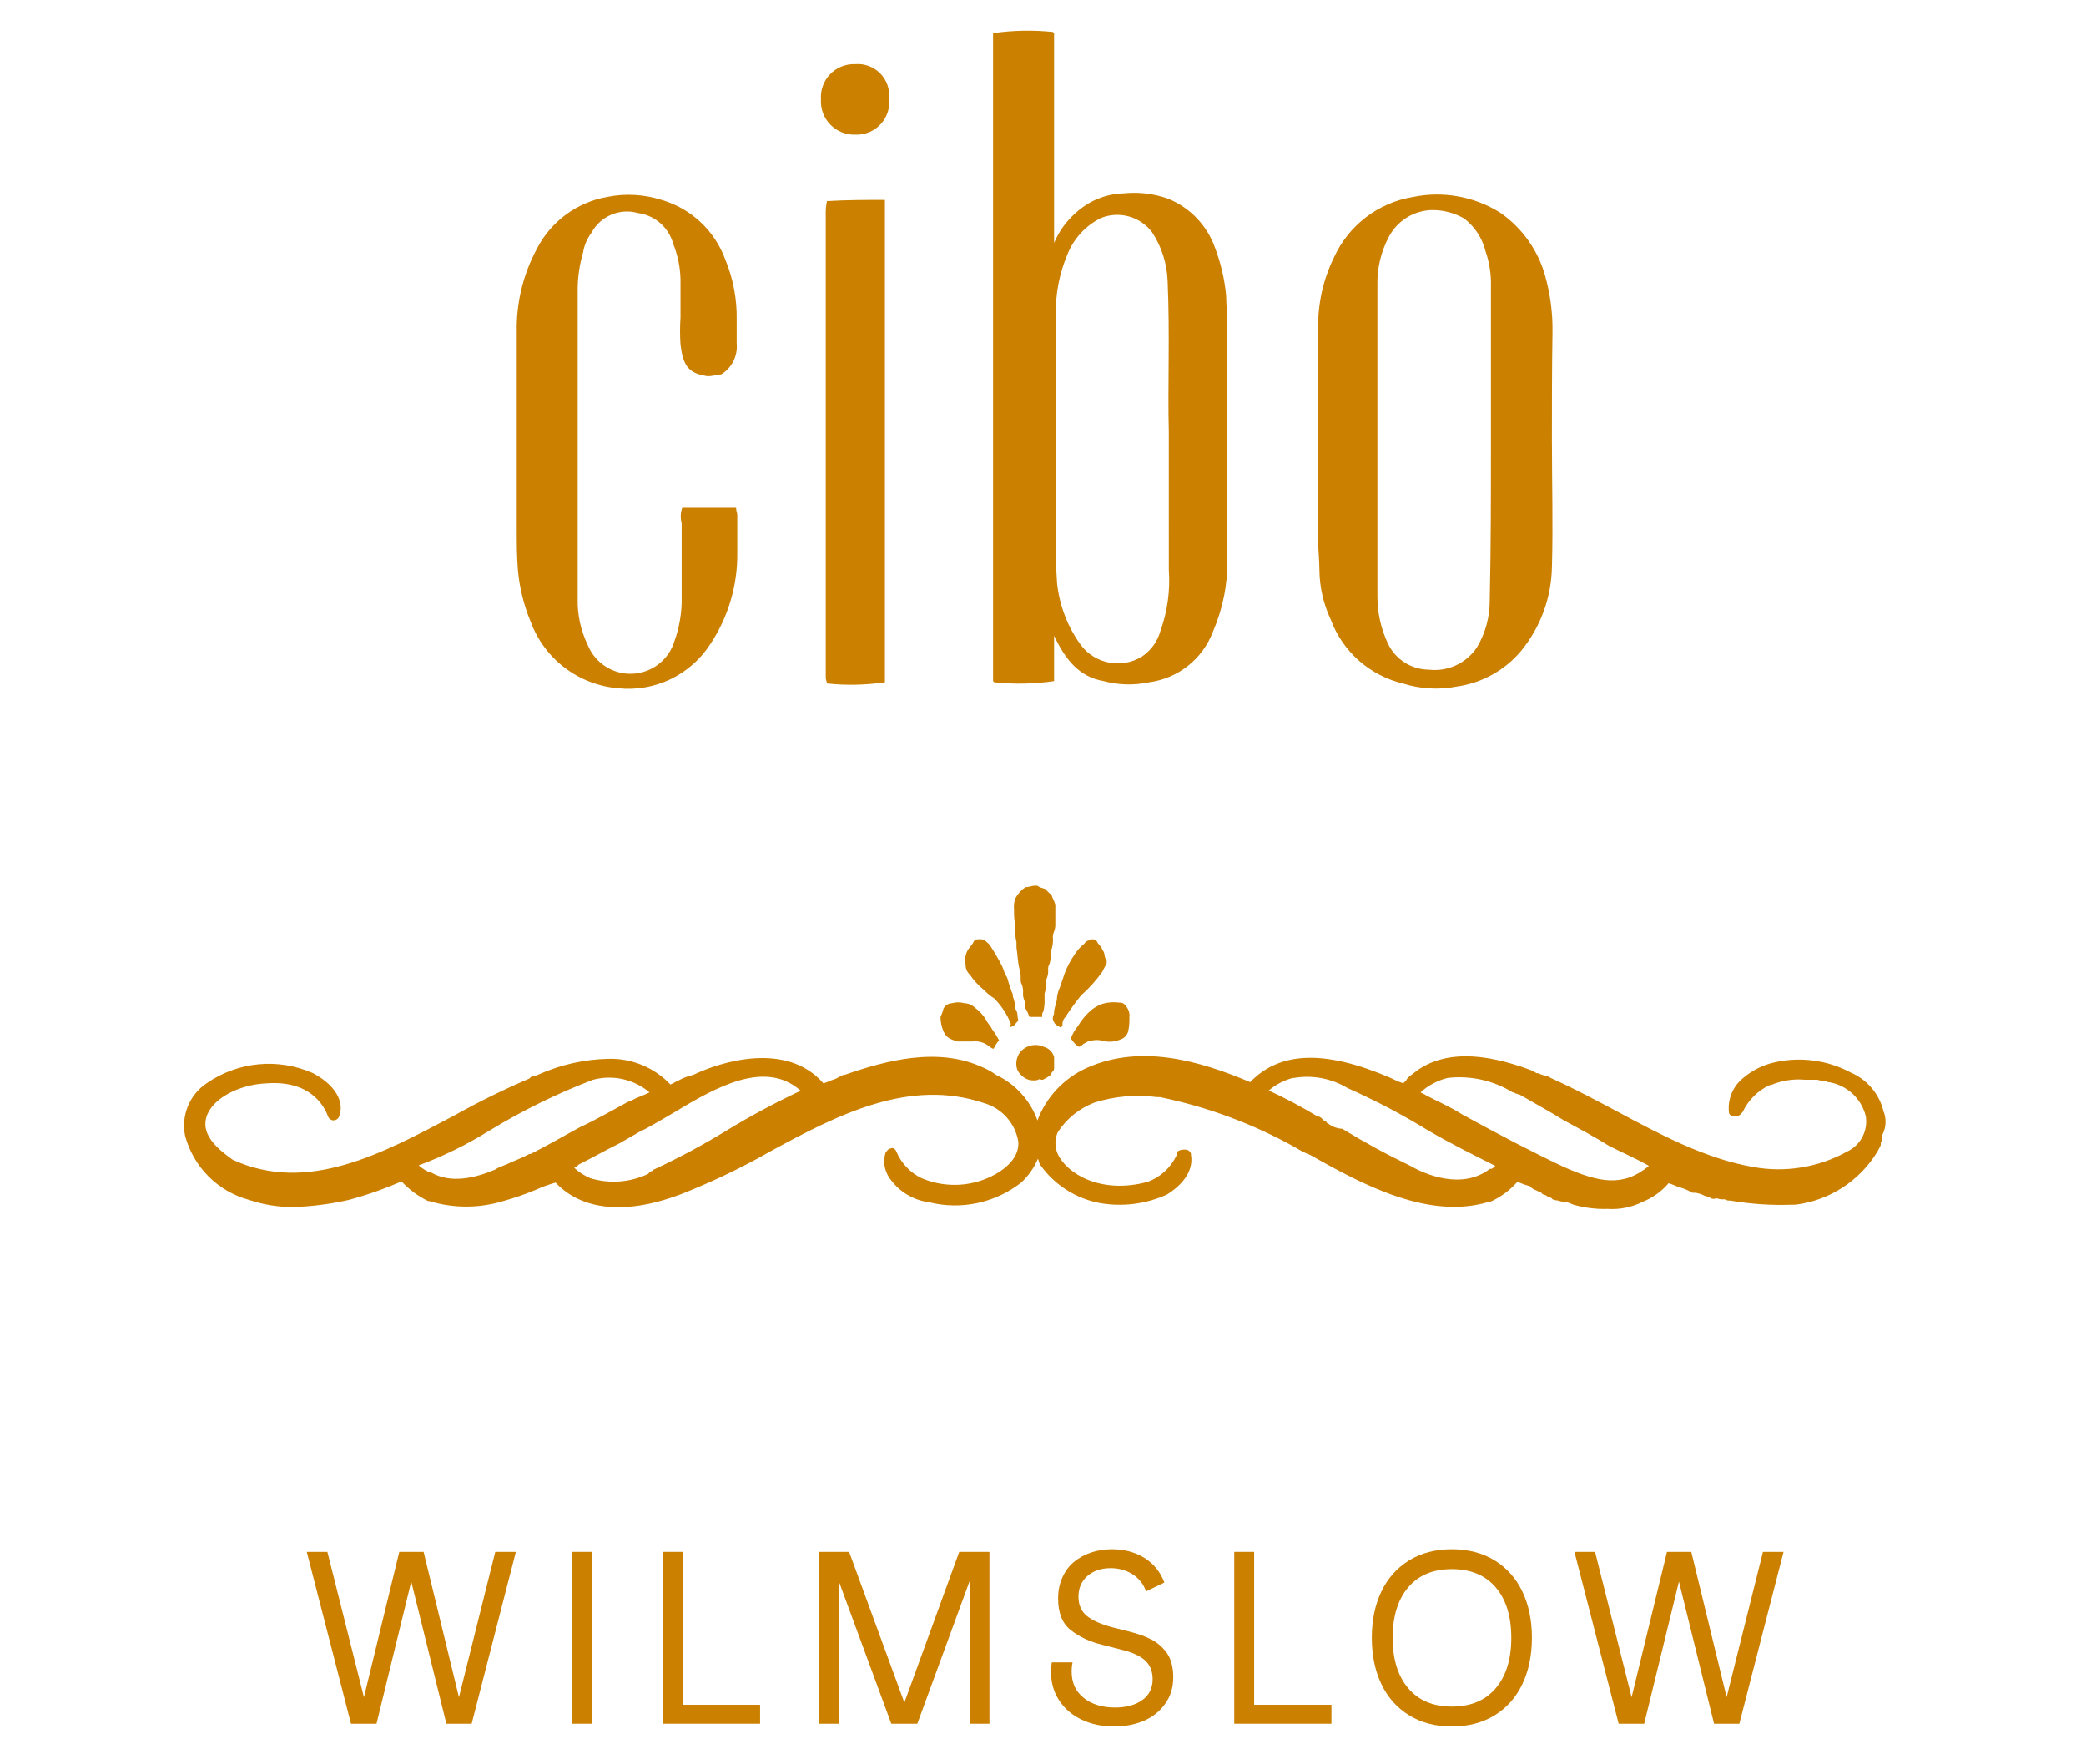 <?xml version="1.0" encoding="UTF-8"?>
<svg width="136px" height="115px" viewBox="0 0 136 115" version="1.1" xmlns="http://www.w3.org/2000/svg" xmlns:xlink="http://www.w3.org/1999/xlink">
    <title>Artboard</title>
    <g id="Artboard" stroke="none" stroke-width="1" fill="none" fill-rule="evenodd">
        <g id="logo-cibo-wilm" transform="translate(12, 2)" fill="#CB8000" fill-rule="nonzero">
            <g id="Group">
                <path d="M56.722,39.442 L56.722,42.404 C55.43,42.593 54.12,42.619 52.822,42.482 L52.744,42.404 L52.744,0.162 C54.036,-0.024 55.346,-0.05 56.644,0.084 L56.722,0.162 L56.722,13.84 C57.034,13.092 57.513,12.426 58.122,11.892 C58.982,11.092 60.104,10.635 61.278,10.606 C62.254,10.506 63.239,10.626 64.162,10.957 C65.576,11.531 66.681,12.678 67.201,14.113 C67.589,15.127 67.838,16.188 67.941,17.269 C67.941,17.815 68.019,18.477 68.019,19.023 L68.019,34.454 C68.048,36.074 67.729,37.682 67.084,39.169 C66.415,40.96 64.811,42.234 62.915,42.481 C61.936,42.69 60.921,42.664 59.954,42.404 C58.354,42.131 57.46,41.004 56.72,39.442 M64.202,26.115 C64.124,23.231 64.28,19.841 64.124,16.295 C64.08,15.17 63.73,14.079 63.111,13.139 C62.341,12.121 60.988,11.739 59.799,12.204 C58.78,12.7 57.987,13.563 57.578,14.62 C57.06,15.853 56.808,17.182 56.838,18.52 L56.838,32.778 C56.838,33.869 56.838,34.999 56.916,36.012 C57.069,37.477 57.607,38.875 58.475,40.065 C59.413,41.296 61.132,41.616 62.45,40.805 C63.042,40.41 63.471,39.815 63.658,39.129 C64.114,37.856 64.3,36.503 64.204,35.154 L64.202,26.115 Z" id="Shape"></path>
                <path d="M89.181,26.859 C89.181,29.548 89.259,32.237 89.181,34.925 C89.155,36.947 88.439,38.899 87.152,40.459 C86.092,41.712 84.607,42.531 82.982,42.759 C81.815,42.986 80.61,42.919 79.475,42.564 C77.306,42.048 75.537,40.484 74.76,38.394 C74.286,37.381 74.033,36.278 74.02,35.16 C74.02,34.498 73.942,33.874 73.942,33.328 L73.942,19.451 C73.905,17.847 74.253,16.257 74.955,14.814 C75.904,12.701 77.852,11.207 80.138,10.839 C82.082,10.442 84.103,10.805 85.788,11.852 C87.238,12.848 88.287,14.325 88.75,16.022 C89.078,17.202 89.235,18.422 89.218,19.646 C89.179,22.062 89.179,24.439 89.179,26.855 M85.204,26.777 L85.204,26.777 L85.204,16.684 C85.227,15.902 85.108,15.123 84.853,14.384 C84.644,13.531 84.15,12.775 83.453,12.241 C82.836,11.889 82.138,11.701 81.427,11.695 C80.214,11.697 79.103,12.373 78.543,13.449 C78.029,14.42 77.774,15.507 77.803,16.605 L77.803,36.869 C77.798,37.918 78.024,38.956 78.465,39.908 C78.943,40.966 79.992,41.649 81.152,41.659 C82.4,41.805 83.623,41.231 84.308,40.178 C84.85,39.257 85.132,38.207 85.126,37.139 C85.204,33.71 85.204,30.281 85.204,26.774" id="Shape"></path>
                <path d="M32.483,31.102 L35.99,31.102 C35.99,31.297 36.068,31.453 36.068,31.57 L36.068,34.064 C36.089,36.169 35.478,38.233 34.314,39.987 C33.018,42.003 30.698,43.118 28.314,42.871 C25.716,42.66 23.479,40.956 22.586,38.507 C22.15,37.45 21.874,36.334 21.768,35.195 C21.69,34.26 21.69,33.364 21.69,32.428 L21.69,19.645 C21.652,17.772 22.094,15.92 22.976,14.267 C23.889,12.452 25.609,11.177 27.612,10.834 C28.779,10.603 29.985,10.67 31.119,11.029 C33.052,11.588 34.602,13.038 35.289,14.929 C35.8,16.165 36.052,17.492 36.029,18.829 L36.029,20.388 C36.109,21.202 35.716,21.99 35.016,22.414 C34.743,22.414 34.276,22.609 33.925,22.492 C32.834,22.297 32.525,21.752 32.366,20.466 C32.327,19.882 32.327,19.296 32.366,18.712 L32.366,16.216 C32.35,15.427 32.191,14.648 31.898,13.916 C31.612,12.838 30.704,12.038 29.598,11.89 C28.409,11.552 27.144,12.087 26.559,13.176 C26.276,13.554 26.089,13.996 26.013,14.462 C25.795,15.21 25.677,15.983 25.662,16.762 L25.662,37.025 C25.636,38.076 25.863,39.119 26.324,40.064 C26.805,41.241 27.976,41.986 29.246,41.925 C30.515,41.863 31.609,41.008 31.974,39.791 C32.261,38.99 32.419,38.148 32.442,37.297 L32.442,32.115 C32.352,31.781 32.365,31.428 32.481,31.102" id="Path"></path>
                <path d="M45.694,11.034 L45.694,42.481 C44.442,42.666 43.172,42.692 41.914,42.559 C41.914,42.481 41.836,42.286 41.836,42.208 L41.836,12.047 C41.823,11.733 41.85,11.419 41.914,11.112 C43.2,11.034 44.408,11.034 45.694,11.034" id="Path"></path>
                <path d="M43.745,6.783 C43.137,6.798 42.551,6.558 42.129,6.121 C41.707,5.684 41.487,5.09 41.524,4.483 C41.481,3.875 41.698,3.277 42.122,2.838 C42.545,2.399 43.136,2.161 43.745,2.183 C44.349,2.129 44.946,2.346 45.375,2.774 C45.803,3.203 46.02,3.8 45.966,4.404 C46.04,5.027 45.835,5.65 45.407,6.108 C44.979,6.566 44.371,6.812 43.745,6.781" id="Path"></path>
                <path d="M110.809,70.498 C110.546,69.348 109.75,68.393 108.666,67.926 C107.138,67.109 105.366,66.874 103.678,67.264 C102.931,67.433 102.236,67.78 101.652,68.277 C100.984,68.811 100.632,69.647 100.717,70.498 C100.717,70.693 100.912,70.771 101.068,70.771 C101.249,70.802 101.431,70.726 101.536,70.576 L101.614,70.498 C101.976,69.726 102.597,69.106 103.368,68.744 L103.446,68.744 C104.146,68.446 104.909,68.325 105.667,68.393 L106.485,68.393 C106.6,68.427 106.717,68.454 106.836,68.471 L107.031,68.471 C107.109,68.549 107.109,68.549 107.226,68.549 C108.404,68.737 109.356,69.612 109.642,70.77 C109.794,71.72 109.302,72.656 108.434,73.07 C106.573,74.104 104.411,74.462 102.316,74.083 C99.16,73.537 96.198,71.94 93.431,70.459 C92.031,69.719 90.664,68.978 89.184,68.316 C88.989,68.238 88.911,68.121 88.716,68.121 C88.638,68.121 88.521,68.043 88.443,68.043 C88.366,67.982 88.268,67.954 88.17,67.965 C88.092,67.887 87.975,67.887 87.819,67.77 C84.585,66.562 82.169,66.562 80.419,67.77 C80.068,68.043 79.757,68.238 79.679,68.432 L79.484,68.627 C79.204,68.529 78.93,68.412 78.666,68.276 C74.419,66.445 71.457,66.522 69.509,68.549 C66.197,67.149 62.378,66.055 58.871,67.614 C57.378,68.278 56.213,69.513 55.637,71.043 C55.169,69.738 54.202,68.673 52.948,68.081 C52.693,67.896 52.419,67.739 52.13,67.613 C49.168,66.213 45.739,67.145 43.05,68.081 L42.972,68.081 C42.777,68.159 42.621,68.276 42.426,68.354 C42.153,68.432 41.958,68.549 41.686,68.627 C39.27,65.86 34.945,67.227 33.191,68.081 C32.864,68.15 32.548,68.269 32.256,68.432 C32.061,68.51 31.905,68.627 31.71,68.705 C30.659,67.595 29.185,66.986 27.657,67.029 C26.098,67.065 24.562,67.41 23.137,68.042 C23.059,68.042 23.059,68.12 22.942,68.12 L22.864,68.12 C22.726,68.137 22.601,68.207 22.513,68.315 C20.835,69.033 19.196,69.84 17.603,70.731 C12.888,73.225 8.056,75.831 3.185,73.615 C2.25,72.953 1.159,72.056 1.431,70.926 C1.704,69.718 3.457,68.705 5.406,68.626 C8.173,68.431 9.106,70.026 9.381,70.769 C9.426,70.915 9.554,71.021 9.705,71.037 C9.857,71.054 10.005,70.98 10.081,70.847 C10.432,70.107 10.159,68.899 8.405,67.963 C6.136,66.959 3.507,67.21 1.469,68.625 C0.349,69.377 -0.204,70.733 0.069,72.054 C0.619,74.087 2.206,75.674 4.239,76.224 C5.168,76.537 6.143,76.695 7.123,76.692 C8.343,76.651 9.557,76.495 10.747,76.224 C11.919,75.909 13.065,75.505 14.176,75.016 C14.672,75.551 15.265,75.988 15.922,76.305 L16,76.305 C17.563,76.779 19.231,76.779 20.793,76.305 C21.523,76.105 22.239,75.858 22.936,75.565 C23.352,75.375 23.782,75.218 24.222,75.097 C26.053,77.045 29.21,77.24 33.107,75.565 C34.859,74.844 36.563,74.011 38.207,73.071 C42.649,70.655 47.287,68.278 52.158,69.915 C53.315,70.251 54.18,71.218 54.387,72.405 C54.465,73.223 53.919,73.964 52.906,74.548 C51.435,75.37 49.668,75.47 48.113,74.821 C47.355,74.466 46.757,73.84 46.437,73.067 C46.359,72.872 46.164,72.794 46.086,72.872 C45.891,72.872 45.813,73.067 45.735,73.145 C45.557,73.716 45.659,74.336 46.008,74.821 C46.607,75.68 47.541,76.247 48.58,76.38 C50.671,76.897 52.885,76.423 54.58,75.094 C55.05,74.657 55.422,74.126 55.671,73.535 C55.749,73.73 55.749,73.886 55.866,74.003 C56.776,75.256 58.126,76.12 59.646,76.419 C61.148,76.695 62.698,76.504 64.088,75.873 C65.569,74.938 65.764,73.925 65.647,73.301 L65.647,73.223 C65.606,73.062 65.462,72.95 65.296,72.95 C65.136,72.931 64.973,72.958 64.828,73.028 C64.75,73.106 64.75,73.106 64.75,73.223 C64.383,74.077 63.677,74.741 62.802,75.054 C59.763,75.872 57.541,74.508 56.957,73.223 C56.763,72.776 56.763,72.269 56.957,71.823 C57.531,70.93 58.379,70.247 59.373,69.875 C60.683,69.466 62.066,69.346 63.426,69.524 L63.621,69.524 C66.736,70.164 69.733,71.281 72.506,72.836 C72.801,73.023 73.115,73.18 73.441,73.304 C76.87,75.252 81.196,77.551 85.092,76.343 L85.17,76.343 C85.805,76.059 86.376,75.648 86.846,75.135 L86.924,75.057 C87.002,75.057 87.392,75.252 87.742,75.33 L87.82,75.408 C87.919,75.502 88.039,75.569 88.171,75.603 C88.249,75.681 88.444,75.681 88.522,75.798 C88.6,75.915 88.795,75.876 88.873,75.993 C89.068,76.071 89.146,76.071 89.224,76.188 C89.336,76.234 89.454,76.26 89.575,76.266 C89.724,76.324 89.883,76.351 90.043,76.344 C90.231,76.392 90.414,76.457 90.589,76.539 C91.311,76.743 92.06,76.835 92.81,76.812 C93.605,76.865 94.399,76.704 95.11,76.344 C95.758,76.083 96.334,75.669 96.786,75.136 C97.059,75.214 97.254,75.331 97.526,75.409 C97.812,75.493 98.087,75.61 98.344,75.76 L98.539,75.76 C98.617,75.76 98.812,75.838 98.89,75.838 C99.058,75.937 99.243,76.003 99.436,76.033 C99.556,76.162 99.748,76.194 99.904,76.111 C100.053,76.169 100.212,76.196 100.372,76.189 L100.45,76.189 C100.556,76.252 100.679,76.279 100.801,76.267 C102.113,76.494 103.445,76.585 104.776,76.54 L105.049,76.54 C107.287,76.264 109.272,74.97 110.427,73.033 C110.505,72.838 110.622,72.76 110.622,72.565 L110.622,72.487 C110.683,72.41 110.711,72.312 110.7,72.214 C110.688,72.092 110.715,71.969 110.778,71.863 C110.966,71.43 110.979,70.942 110.817,70.499 M74.577,71.239 C74.556,71.24 74.536,71.232 74.521,71.217 C74.507,71.202 74.499,71.182 74.499,71.161 C74.421,71.083 74.304,71.083 74.226,70.966 C74.14,70.857 74.013,70.787 73.875,70.771 C72.856,70.153 71.802,69.593 70.719,69.095 C71.171,68.709 71.704,68.43 72.278,68.277 L72.356,68.277 C73.567,68.07 74.811,68.305 75.863,68.939 C77.676,69.744 79.434,70.668 81.124,71.706 C82.524,72.524 84.008,73.265 85.488,74.006 C85.41,74.084 85.293,74.201 85.215,74.201 L85.137,74.201 C83.306,75.601 80.89,74.552 79.954,74.006 C78.433,73.276 76.951,72.47 75.512,71.59 C75.172,71.573 74.845,71.45 74.577,71.239 M83.618,70.81 L83.618,70.81 C83.54,70.732 83.423,70.732 83.267,70.615 C82.527,70.147 81.708,69.797 80.967,69.407 C80.889,69.329 80.772,69.329 80.616,69.212 C81.116,68.762 81.718,68.441 82.37,68.277 C83.851,68.103 85.346,68.433 86.617,69.212 C86.695,69.212 86.695,69.212 86.812,69.29 C86.89,69.29 87.007,69.368 87.085,69.368 C88.02,69.914 89.033,70.459 89.969,71.044 C90.982,71.59 91.995,72.135 92.931,72.72 C93.866,73.188 94.685,73.538 95.503,74.006 C93.827,75.406 92.269,75.097 89.97,74.084 C87.905,73.11 85.761,71.984 83.618,70.811 L83.618,70.811 M19.906,71.711 C22.049,70.406 24.305,69.298 26.647,68.399 C27.94,68.048 29.323,68.354 30.347,69.217 C30.081,69.348 29.808,69.465 29.529,69.568 C29.178,69.763 28.867,69.841 28.789,69.919 C27.776,70.465 26.841,71.01 25.827,71.478 C24.814,72.024 23.684,72.686 22.593,73.232 L22.507,73.232 C22.115,73.436 21.711,73.618 21.299,73.778 C20.948,73.973 20.559,74.051 20.286,74.246 C19,74.792 17.402,75.181 16.116,74.441 L16.038,74.441 C15.767,74.328 15.517,74.17 15.298,73.973 C16.904,73.378 18.445,72.621 19.898,71.713 M26.445,74.791 C26.072,74.631 25.729,74.407 25.432,74.129 C25.547,74.107 25.647,74.036 25.705,73.934 C26.64,73.466 27.459,72.999 28.394,72.534 C28.862,72.261 29.212,72.066 29.68,71.794 C30.42,71.443 31.161,70.976 31.98,70.508 C34.747,68.832 37.903,67.079 40.202,69.108 C38.56,69.88 36.96,70.738 35.409,71.68 C33.862,72.628 32.262,73.487 30.616,74.252 C30.595,74.251 30.575,74.259 30.56,74.274 C30.546,74.289 30.538,74.309 30.538,74.33 C30.423,74.352 30.323,74.423 30.265,74.525 C29.072,75.095 27.708,75.193 26.446,74.798 L26.446,74.798" id="Shape"></path>
                <path d="M55.127,64.298 L55.945,64.298 C55.945,64.103 55.945,64.025 56.023,63.947 C56.088,63.679 56.114,63.404 56.101,63.129 L56.101,62.778 C56.173,62.565 56.199,62.34 56.179,62.116 C56.167,61.994 56.194,61.871 56.257,61.765 C56.321,61.59 56.348,61.404 56.335,61.219 C56.323,61.097 56.35,60.974 56.413,60.868 C56.477,60.693 56.504,60.507 56.491,60.322 C56.472,60.162 56.499,59.999 56.569,59.854 C56.633,59.64 56.66,59.416 56.647,59.192 C56.628,59.032 56.655,58.869 56.725,58.724 C56.789,58.549 56.816,58.363 56.803,58.178 L56.803,56.97 C56.755,56.807 56.69,56.651 56.608,56.502 C56.586,56.387 56.515,56.287 56.413,56.229 L56.14,55.956 C55.945,55.878 55.789,55.878 55.672,55.761 C55.399,55.683 55.126,55.839 54.854,55.839 C54.574,56.026 54.347,56.28 54.192,56.579 C54.109,56.816 54.082,57.07 54.114,57.319 C54.101,57.659 54.127,57.998 54.192,58.332 L54.192,58.605 C54.179,58.88 54.206,59.155 54.27,59.423 L54.27,59.774 C54.348,60.242 54.348,60.709 54.465,61.174 C54.529,61.388 54.556,61.612 54.543,61.836 C54.531,61.958 54.558,62.081 54.621,62.187 C54.685,62.362 54.712,62.548 54.699,62.733 C54.687,62.893 54.713,63.054 54.777,63.201 C54.841,63.376 54.868,63.562 54.855,63.747 C55.05,64.02 55.05,64.215 55.128,64.293" id="Path"></path>
                <path d="M53.916,64.965 C53.994,64.887 54.111,64.887 54.189,64.77 C54.267,64.653 54.384,64.575 54.384,64.497 C54.306,64.224 54.384,64.029 54.189,63.757 L54.189,63.484 C54.189,63.406 54.111,63.289 54.111,63.211 C54.111,63.133 54.033,63.016 54.033,62.938 C54.044,62.84 54.016,62.742 53.955,62.665 C53.955,62.587 53.877,62.47 53.877,62.392 C53.877,62.314 53.877,62.197 53.799,62.197 C53.721,62.002 53.721,61.729 53.526,61.535 C53.479,61.347 53.413,61.164 53.331,60.989 C53.088,60.506 52.814,60.038 52.513,59.589 C52.318,59.394 52.162,59.238 51.967,59.238 L51.772,59.238 C51.577,59.238 51.499,59.316 51.421,59.511 C51.343,59.589 51.226,59.784 51.148,59.862 C50.947,60.159 50.877,60.525 50.953,60.875 C50.943,61.125 51.043,61.367 51.226,61.537 C51.485,61.92 51.8,62.261 52.161,62.55 C52.357,62.76 52.58,62.944 52.823,63.096 C53.296,63.575 53.667,64.145 53.914,64.772 C53.836,64.772 53.836,64.889 53.914,64.967" id="Path"></path>
                <path d="M56.995,64.887 C57.016,64.886 57.036,64.894 57.051,64.909 C57.066,64.924 57.074,64.944 57.073,64.965 C57.268,64.965 57.268,64.887 57.268,64.77 C57.266,64.594 57.337,64.425 57.463,64.302 C57.775,63.817 58.113,63.35 58.476,62.902 C59.001,62.438 59.471,61.915 59.876,61.343 C59.954,61.148 60.071,60.992 60.149,60.797 L60.149,60.602 C59.954,60.407 60.071,60.134 59.876,59.94 C59.798,59.667 59.603,59.589 59.525,59.394 C59.464,59.31 59.371,59.254 59.269,59.24 C59.166,59.225 59.061,59.253 58.979,59.316 C58.864,59.338 58.764,59.409 58.706,59.511 C58.446,59.719 58.222,59.969 58.044,60.251 C57.77,60.65 57.547,61.082 57.382,61.537 C57.304,61.81 57.187,62.083 57.109,62.355 C57.009,62.564 56.943,62.787 56.914,63.017 C56.914,63.368 56.719,63.679 56.719,64.03 L56.719,64.108 C56.656,64.214 56.629,64.337 56.641,64.459 C56.719,64.615 56.719,64.771 56.992,64.888" id="Path"></path>
                <path d="M51.539,63.679 C51.361,63.508 51.124,63.41 50.877,63.406 C50.61,63.328 50.326,63.328 50.059,63.406 C49.826,63.414 49.617,63.548 49.513,63.757 C49.466,63.945 49.4,64.128 49.318,64.303 C49.319,64.625 49.385,64.943 49.513,65.238 C49.708,65.706 50.059,65.784 50.448,65.9 L51.383,65.9 C51.708,65.858 52.037,65.926 52.318,66.095 C52.396,66.173 52.513,66.173 52.591,66.29 C52.645,66.339 52.714,66.366 52.786,66.368 C52.875,66.169 52.993,65.985 53.137,65.822 C52.999,65.564 52.843,65.317 52.669,65.082 C52.591,64.887 52.396,64.731 52.318,64.536 C52.121,64.199 51.855,63.908 51.539,63.679" id="Path"></path>
                <path d="M58.359,66.251 C58.437,66.173 58.554,66.173 58.632,66.056 C58.827,65.978 58.905,65.861 59.1,65.861 C59.367,65.783 59.651,65.783 59.918,65.861 C60.281,65.952 60.663,65.925 61.009,65.783 C61.276,65.712 61.484,65.503 61.555,65.237 C61.62,64.93 61.646,64.616 61.633,64.302 C61.661,64.064 61.59,63.824 61.438,63.639 C61.355,63.459 61.168,63.35 60.97,63.366 C60.605,63.314 60.233,63.341 59.879,63.444 C59.643,63.53 59.421,63.648 59.217,63.795 C58.844,64.101 58.527,64.47 58.282,64.886 C58.081,65.13 57.923,65.407 57.814,65.704 C58.087,66.094 58.204,66.172 58.36,66.25" id="Path"></path>
                <path d="M55.983,68.395 C56.149,68.321 56.306,68.23 56.451,68.122 C56.529,68.044 56.529,67.927 56.646,67.849 C56.695,67.796 56.722,67.726 56.724,67.654 L56.724,66.914 C56.637,66.591 56.385,66.339 56.062,66.252 C55.523,66 54.882,66.145 54.503,66.603 C54.271,66.916 54.199,67.32 54.308,67.694 C54.379,67.88 54.501,68.042 54.659,68.162 C54.86,68.348 55.126,68.446 55.399,68.435 C55.521,68.447 55.644,68.42 55.75,68.357 C55.826,68.381 55.905,68.394 55.984,68.396" id="Path"></path>
            </g>
            <g id="WILMSLOW" transform="translate(8, 99)">
                <polygon id="Path" points="2.883 11.375 0 0.172 1.344 0.172 3.727 9.648 6.031 0.172 7.617 0.172 9.922 9.648 12.289 0.172 13.633 0.172 10.75 11.375 9.102 11.375 6.812 2.109 4.547 11.375"></polygon>
                <polygon id="Path" points="17.289 11.375 17.289 0.172 18.586 0.172 18.586 11.375"></polygon>
                <polygon id="Path" points="23.219 11.375 23.219 0.172 24.516 0.172 24.516 10.141 29.555 10.141 29.555 11.375"></polygon>
                <polygon id="Path" points="33.391 11.375 33.391 0.172 35.359 0.172 38.961 10 42.539 0.172 44.508 0.172 44.508 11.375 43.227 11.375 43.227 2.047 39.805 11.375 38.109 11.375 34.672 2.047 34.672 11.375"></polygon>
                <path d="M52.633,11.555 C51.852,11.555 51.15,11.408 50.527,11.113 C49.905,10.819 49.415,10.402 49.059,9.863 C48.702,9.324 48.523,8.708 48.523,8.016 C48.523,7.818 48.539,7.604 48.57,7.375 L49.93,7.375 C49.888,7.536 49.867,7.74 49.867,7.984 C49.867,8.703 50.129,9.272 50.652,9.691 C51.176,10.111 51.859,10.32 52.703,10.32 C53.427,10.32 54.016,10.159 54.469,9.836 C54.922,9.513 55.148,9.06 55.148,8.477 C55.148,7.956 54.984,7.547 54.656,7.25 C54.328,6.953 53.831,6.724 53.164,6.562 L51.914,6.242 C51.06,6.039 50.357,5.714 49.805,5.266 C49.258,4.839 48.984,4.156 48.984,3.219 C48.984,2.708 49.078,2.246 49.266,1.832 C49.453,1.418 49.708,1.079 50.031,0.816 C50.354,0.553 50.725,0.352 51.145,0.211 C51.564,0.07 52.013,0 52.492,0 C53.299,0 54.007,0.189 54.613,0.566 C55.22,0.944 55.654,1.479 55.914,2.172 L54.719,2.75 C54.552,2.271 54.259,1.898 53.84,1.633 C53.421,1.367 52.945,1.234 52.414,1.234 C51.794,1.234 51.289,1.404 50.898,1.742 C50.508,2.081 50.312,2.534 50.312,3.102 C50.312,3.633 50.493,4.047 50.855,4.344 C51.217,4.641 51.768,4.888 52.508,5.086 L53.594,5.359 C54.198,5.51 54.695,5.689 55.086,5.895 C55.477,6.1 55.807,6.391 56.078,6.766 C56.354,7.167 56.492,7.695 56.492,8.352 C56.492,9.018 56.312,9.599 55.953,10.094 C55.594,10.589 55.126,10.956 54.551,11.195 C53.975,11.435 53.336,11.555 52.633,11.555 Z" id="Path"></path>
                <polygon id="Path" points="60.469 11.375 60.469 0.172 61.766 0.172 61.766 10.141 66.805 10.141 66.805 11.375"></polygon>
                <path d="M77.445,10.828 C76.654,11.312 75.724,11.555 74.656,11.555 C73.589,11.555 72.659,11.311 71.867,10.824 C71.076,10.337 70.473,9.659 70.059,8.789 C69.645,7.919 69.438,6.914 69.438,5.773 C69.438,4.633 69.645,3.629 70.059,2.762 C70.473,1.895 71.076,1.217 71.867,0.73 C72.659,0.243 73.589,0 74.656,0 C75.724,0 76.654,0.243 77.445,0.73 C78.237,1.217 78.84,1.895 79.254,2.762 C79.668,3.629 79.875,4.633 79.875,5.773 C79.875,6.914 79.668,7.919 79.254,8.789 C78.84,9.659 78.237,10.339 77.445,10.828 Z M71.805,2.492 C71.133,3.289 70.797,4.383 70.797,5.773 C70.797,7.164 71.133,8.258 71.805,9.055 C72.482,9.857 73.432,10.258 74.656,10.258 C75.885,10.258 76.839,9.859 77.516,9.062 C78.193,8.266 78.531,7.169 78.531,5.773 C78.531,4.378 78.193,3.283 77.516,2.488 C76.839,1.694 75.885,1.297 74.656,1.297 C73.427,1.297 72.477,1.695 71.805,2.492 Z" id="Shape"></path>
                <polygon id="Path" points="85.531 11.375 82.648 0.172 83.992 0.172 86.375 9.648 88.68 0.172 90.266 0.172 92.57 9.648 94.938 0.172 96.281 0.172 93.398 11.375 91.75 11.375 89.461 2.109 87.195 11.375"></polygon>
            </g>
        </g>
    </g>
</svg>